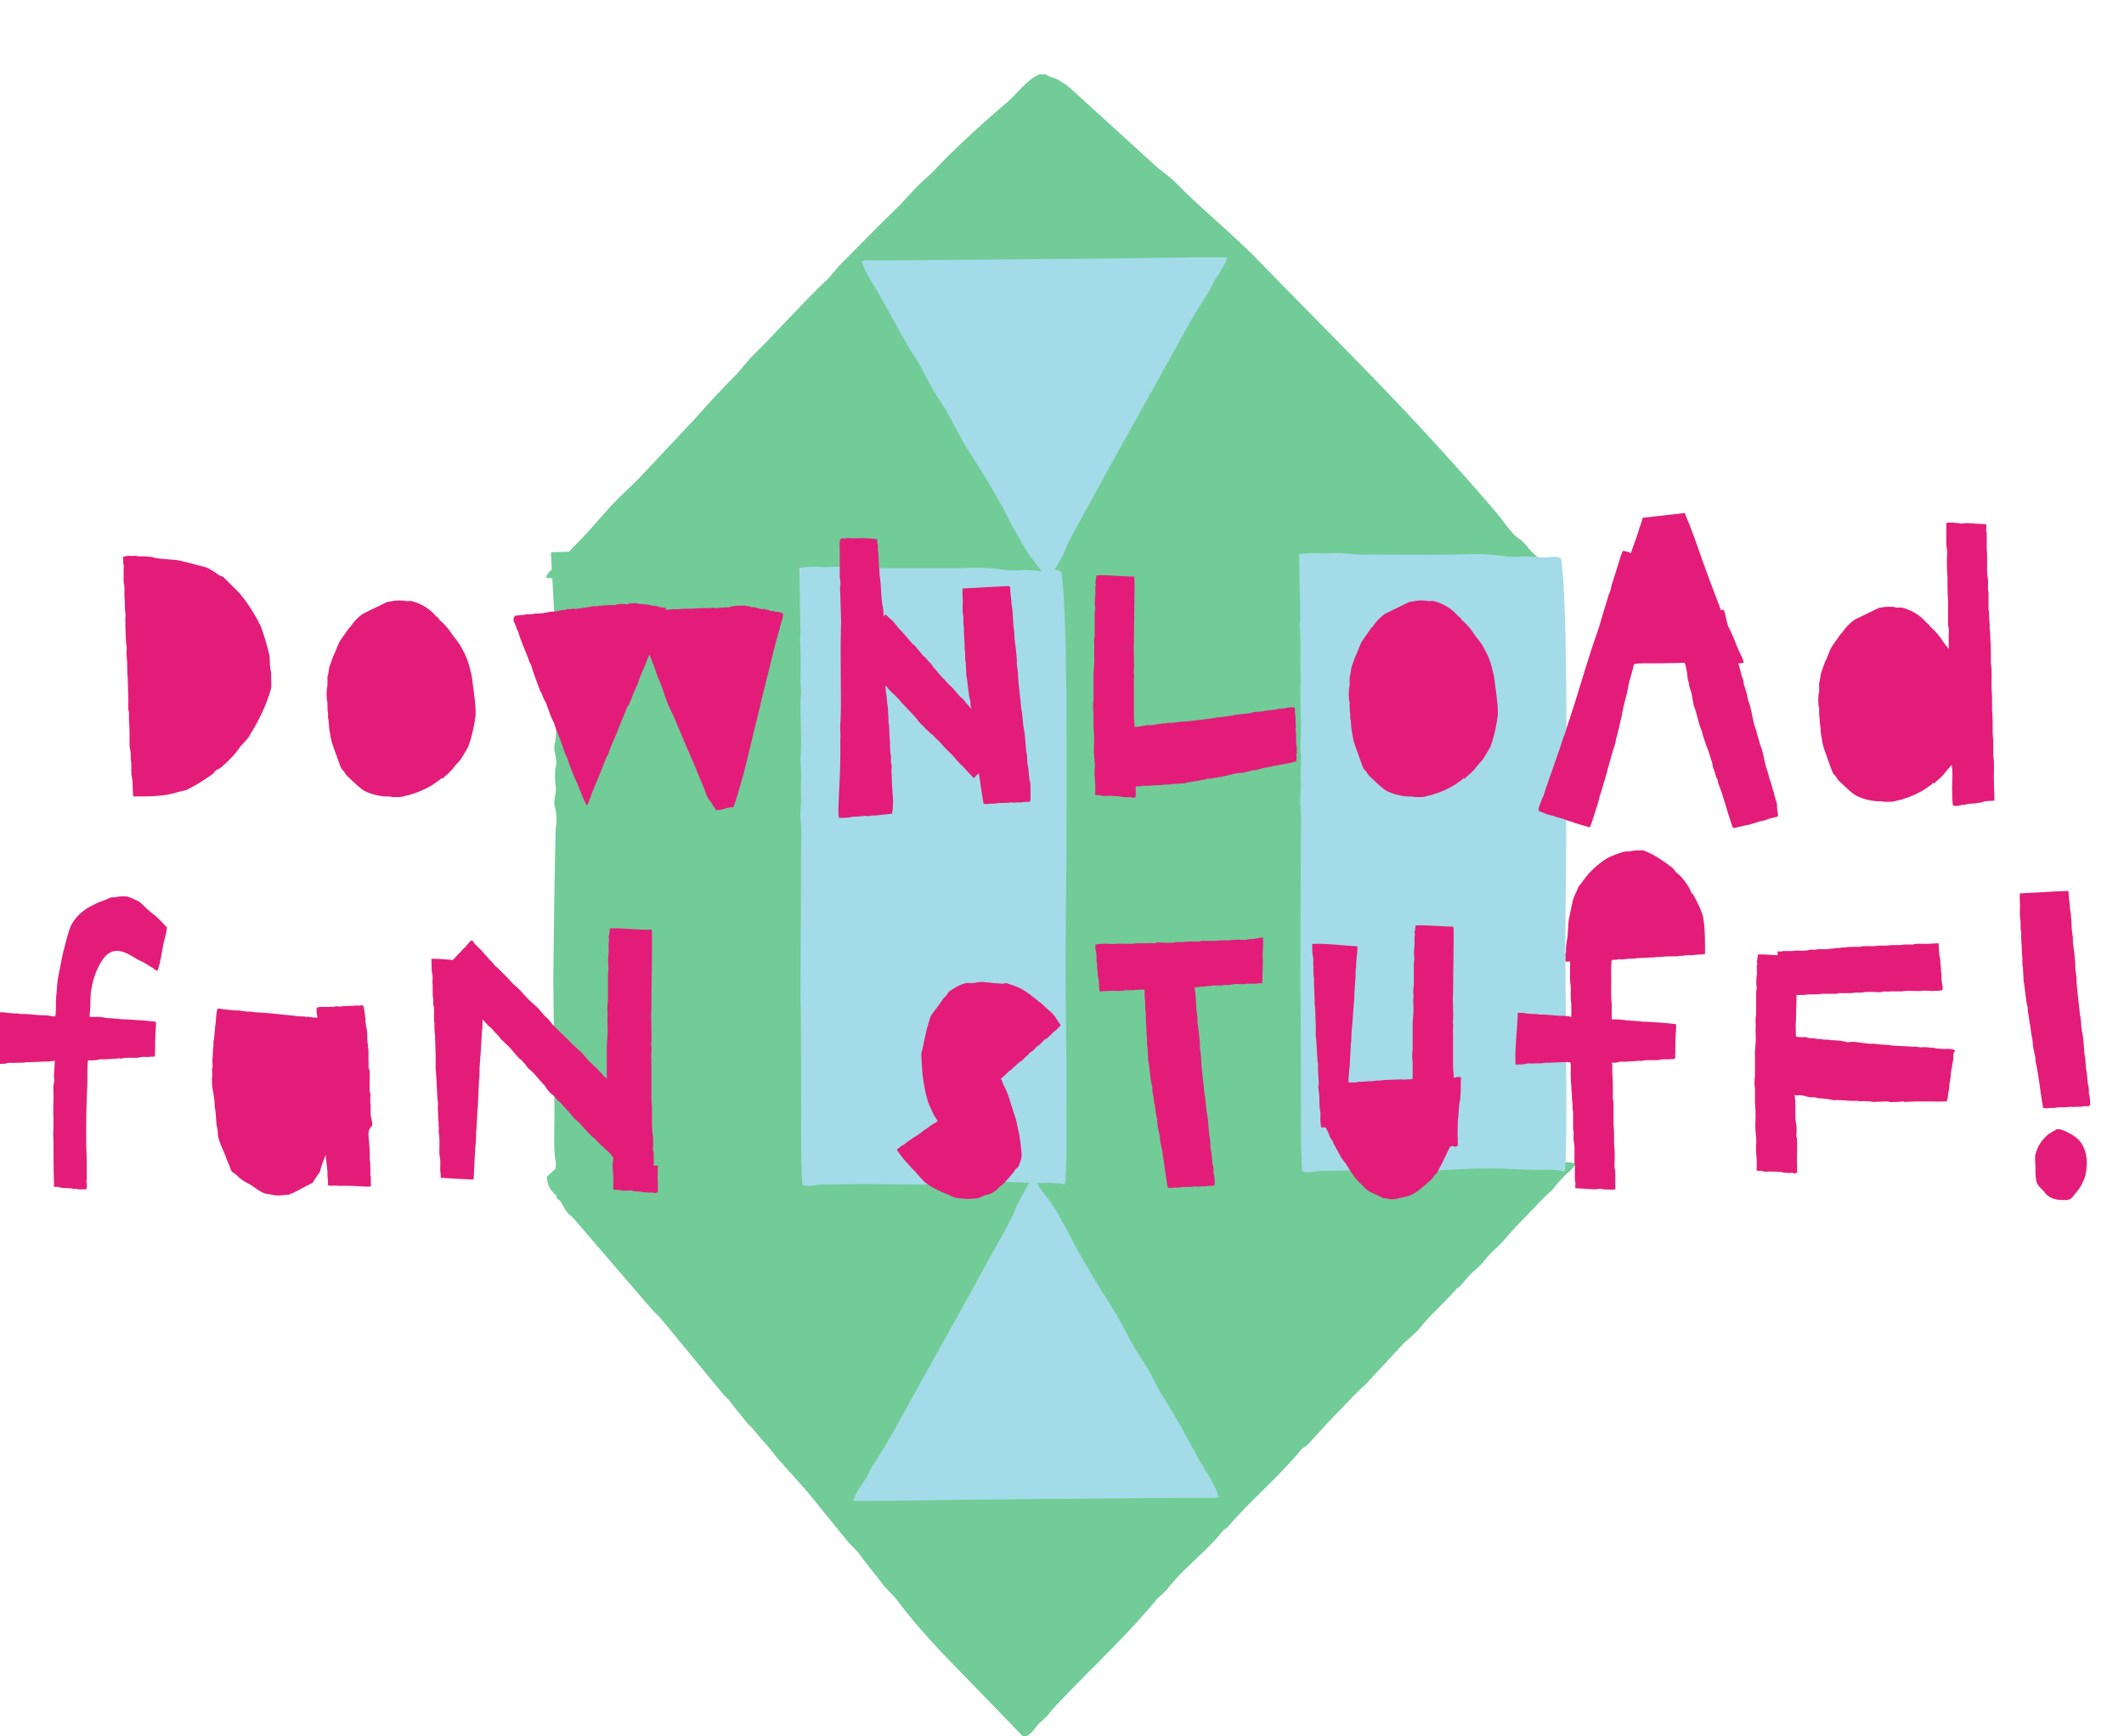 <svg xmlns="http://www.w3.org/2000/svg" xmlns:xlink="http://www.w3.org/1999/xlink" viewBox="0 0 357.4 292.1" enable-background="new 0 0 357.4 292.1"><defs><path id="a" d="M-39.8 12.5h468.9v279.7h-468.9z"/></defs><clipPath id="b"><use xlink:href="#a" overflow="visible"/></clipPath><path clip-path="url(#b)" fill="#71CC98" d="M245.1 93.7c3 6 3.7 27.2 2.4 64-.4 2.6 1.6 37.7-.2 39.9-.5.3-2.1-.1-2.8-.1-2.3 0-4.6-.1-7-.1-9.2.1-18.5-.1-27.9-.2-15.3-.1-30.6.2-45.6.5-11.8.2-23.3-.3-35-.2l-24 .1c-3.5 0-7.5.5-11.3 0 .1-.1 0-.2 0-.2-.5-.5 0-1.5-.2-2.1-.4-1.4-.2-5.7-.2-8.6-.1-7.5-.1-14.9-.2-22.3.1-8.3.2-16.7.4-25 .3-1.2.1-2.9-.2-3.9-.2-.8.4-2.3.2-3.3-.1-.4-.2-2.4 0-3.1.4-1.2-.4-2.7-.2-3.7.9-3.9-.6-8.3.2-11.4.1-.5-.2-1.5-.2-2.1 0-2.1.3-4.7-.2-6.6-.2-.6.2-1.1.2-1.4-.2-3.6-.4-7.2-.6-10.9l.2-.1c2.5-.1 9.6-.2 12.2-.1 4.9.1 9.4-.2 14.3 0 4.6.1 9.6.3 14.3.2 17 0 34.1.1 51 0 13.1-.1 16-.2 28.7.3 4.1.2 8.1 0 12.3 0l9.4.2c3.4 0 7.2-.4 10 .2M91.9 97.2c.1-.8.9-1.3 1.4-1.8 1.2-1.1 2.2-2.4 3.4-3.6 2.5-2.4 4.7-5.3 7.2-7.8 1.7-1.7 3.4-3.2 5-5l7.9-8.4c2.3-2.6 4.7-5.2 7.2-7.7l2.3-2.7c4.3-4.2 8.2-8.7 12.6-12.9 1-.9 1.8-2.1 2.8-3.1 3-3 5.8-5.9 8.9-8.9 1.8-1.7 3.3-3.7 5.2-5.3 1.5-1.3 2.9-3 4.4-4.4 3.1-3 6.2-5.8 9.5-8.6 1.5-1.3 3.8-4.5 6.1-4.7.6.7 1.4.7 2.2 1.1.9.5 1.9 1.2 2.6 1.9l13.4 12.2c1.2 1.2 2.8 2.1 4 3.4 4.5 4.6 9.6 8.6 14.1 13.3 10.1 10.4 20.4 20.5 30.2 31.3 3.1 3.4 6.2 6.9 9.2 10.4 1.1 1.3 2.1 2.8 3.3 4.1.3.3.8.6 1.2.9.7.6 1.2 1.4 1.9 2.1l1.8 1.6c.8.8 2 1.3 2.4 2.8-.2.2-.3.3-.8.3-.9-.4-2.1 0-3.1-.2-2.4-.4-4.9-.5-7.4-.9-3.5-.5-7.5-.6-11.1-1.1-2.4-.3-4.8-.1-7.1-.4l-5.4-.2-7.5-.1-1.9.2c-2.9-.3-6 .1-9-.2-1.3-.1-3.3.2-4.8.1-1.7-.2-3.5.1-5 0l-2.3.1-5-.1-.9.1c-2.1-.2-4.6.1-6.6-.1l-1.9.2-6.9.1c-.4.1-.8.1-1.1.2-1.7-.1-3.3.3-5.1.2-4.6-.4-9.5.5-13.9-.2-1.2-.2-2.3.2-3.4.1l-2.2.3c-.8.1-2.4.1-3.3 0l-1.5.2c-1.4-.1-3.5 0-4.8.2-.4.1-1.3 0-1.7-.1-1.3-.1-2.6.2-3.7.1l-2 .2c-1.9-.2-4 .2-5.6.1-1.6.1-3.1.2-4.7.2-1.3-.1-3.4-.1-4.6.1l-1.6-.1c-1.2-.1-2.4.2-3.5.1-.4.1-.8.1-1.1.2-2.6-.2-5.3.3-7.8 0l-1.2.2c-2.6-.2-5 .3-7.5 0-1.5-.1-2.4.2-3.2 0M265.1 195.7c-.3 1-1.4 1.6-2 2.3-.7.7-1.3 1.4-1.9 2.2-.8.7-1.5 1.4-2.2 2.1-1.9 2.1-4 4-5.8 6.2-1.1 1.3-2.6 2.4-3.6 3.8-.6.8-1.5 1.4-2.2 2.1l-1.9 2.2-.3.1c-2.1 2.5-4.6 4.5-6.5 7-.8.8-1.6 1.5-2.5 2.3l-6.4 6.9c-.7.6-1.4 1.3-2 1.9l-4.7 4.9-3 3.3c-.3.2-.6.5-1 .7-3.8 4.7-8.6 8.6-12.5 13.2-.2.2-.5.4-.7.5-2.9 3.7-6.8 6.4-9.6 10.1l-1.6 1.5c-5 6.1-10.9 11.5-16.3 17.2-.8.8-1.5 1.6-2.2 2.5l-1.5 1.4c-.6.7-1.3 2-2.5 2.1l-9.4-9.7c-4.2-4.3-8.4-8.6-12-13.5l-1.9-2c-1.4-1.9-3-3.7-4.4-5.7l-1.8-1.9-7-8.6-5-5.6c-1.2-1.7-2.7-3.1-4-4.8l-.9-.9c-1-1.3-2.1-2.5-3.1-3.9l-.9-.9-10.3-12.5c-.5-.7-1.3-1.3-1.9-2l-12.9-15c-.3-.4-.9-.8-1.3-1.3-.5-.6-.7-1.2-1.1-1.8-.1-.2-1-.6-.6-.9-1-.8-1.6-1.7-1.7-3.2.1-.1 1.1-1 1.4-1.3 4.1-.1 8.3-.2 12.4-.4 2.2-.3 4.6.2 6.7-.2h2.4c2.2-.5 4.8.1 7-.3h2c3.4-.7 7.6.2 10.9-.5h4.3l4.1-.2c3.1-.7 6.9-.1 9.9-.7.9-.2 2.3 0 3 0 1.2.1 2.9-.1 4.3 0 1.4 0 3.1.2 4.3 0h5.3l9-.5c1.1-.2 2.4.1 3.4-.2.8-.2 1.9.1 2.5-.1h2.3l5.7-.1h9.8c1.1-.2 2.9.3 4.3 0 1.8-.4 4.6-.1 6.1-.1 1.4 0 2.8 0 4.2.1 1-.2 3 .3 4.7 0 1.7-.4 4.2-.1 6.1 0 1.7 0 3.8-.2 5.3.2 3.4.1 6.8.2 10.1.3l5.4.5h1.7c1.2.3 2.7.1 4 .4 3.3.6 7 .3 10.5.8"/><path clip-path="url(#b)" fill="#A4DBE8" d="M178.6 96.2c.9 5.9 1.1 27 .7 63.4-.1 2.5.5 37.3-.1 39.6-.1.2-.6-.1-.8-.1l-2-.1c-2.7.1-5.3-.1-8-.2-4.4-.1-8.8.2-13.2.5l-10.1-.1-6.9.1c-1 0-2.2.5-3.2 0v-.2l-.1-2.1c-.1-1.4-.1-5.6-.1-8.5 0-7.4 0-14.8-.1-22.1l.1-24.8c.1-1.1 0-2.9-.1-3.9-.1-.8.1-2.2.1-3.3 0-.4-.1-2.4 0-3 .1-1.2-.1-2.7-.1-3.6.3-3.9-.2-8.2.1-11.3 0-.5-.1-1.4-.1-2.1 0-2.1.1-4.6-.1-6.6 0-.5.1-1.1.1-1.4l-.2-10.8s0-.1.1-.1c.7-.1 2.8-.2 3.5-.1 1.4.1 2.7-.2 4.1 0 1.3.1 2.8.3 4.1.2h14.7c3.8-.1 4.6-.2 8.3.3 1.2.2 2.3 0 3.5 0l2.7.2c1.2-.2 2.2-.5 3.1.1M262.7 94c.9 5.9 1.1 27 .7 63.4-.1 2.5.5 37.3-.1 39.6-.2.3-.6-.1-.8-.1-.6 0-1.3-.1-2-.1-2.7.1-5.3-.1-8-.2-4.4-.1-8.8.2-13.2.5-3.4.2-6.7-.3-10.1-.2l-6.9.1c-1 0-2.2.5-3.2 0v-.2l-.1-2.1c-.1-1.4-.1-5.6-.1-8.5 0-7.4 0-14.7-.1-22.1l.1-24.8c.1-1.1 0-2.9-.1-3.9-.1-.8.1-2.2.1-3.3 0-.4-.1-2.4 0-3 .1-1.2-.1-2.7-.1-3.6.3-3.9-.2-8.2.1-11.3 0-.5-.1-1.4-.1-2.1 0-2.1.1-4.7-.1-6.6-.1-.6.1-1.1.1-1.4l-.2-10.8s0-.1.1-.1c.7-.1 2.8-.2 3.5-.1 1.4.1 2.7-.2 4.1 0 1.3.1 2.8.3 4.1.2 4.9 0 9.8.1 14.7 0 3.8-.1 4.6-.2 8.3.3 1.2.2 2.3 0 3.6 0l2.7.2c1.1 0 2.2-.4 3 .2M143.6 252.5c.2-1.2 1.6-3 2.2-3.9.4-.7.6-1.4 1.1-2.1 1.3-2 2.6-4.2 3.8-6.3 5.3-9.7 10.7-19.1 16-28.9 1.2-2.1 2.5-4.4 3.6-6.6.5-.9.6-1.7 1.1-2.5.5-1 1.8-2.9 2-4h.3l1 1.1.2.5c.7.9 1.5 1.9 2.2 2.9 1.5 2.4 2.8 4.9 4.1 7.4 1.9 3.5 4.1 7 6.2 10.3 1.3 2.1 2.3 4.3 3.6 6.5.9 1.4 1.9 2.9 2.7 4.4.7 1.3 1.2 2.5 2 3.7 2.1 3.2 3.9 6.7 5.8 10.1 1.1 2.1 3 4.6 3.6 6.8h-.2c-.3.2-1.1.1-1.6.1h-4l-12 .1c-12.5.1-24.9.2-37.4.4h-2.2c-1.7 0-2.9.1-4.1 0M206.5 43.3c-.2 1.2-1.6 3-2.2 4-.4.7-.6 1.4-1.1 2.1-1.3 2-2.6 4.2-3.8 6.3-5.3 9.7-10.7 19.1-16 28.9-1.1 2.1-2.5 4.4-3.6 6.6-.4.8-.6 1.6-1.1 2.5-.5 1-1.8 2.9-2 3.9h-.3l-1-1.1-.2-.5c-.7-.9-1.5-1.9-2.2-2.9-1.5-2.4-2.8-4.8-4.1-7.4-1.9-3.5-4.1-7-6.2-10.3-1.3-2.1-2.3-4.3-3.6-6.5-.9-1.4-1.9-2.9-2.7-4.4-.7-1.2-1.2-2.5-2-3.7-2.1-3.2-3.9-6.7-5.8-10.1-1.1-2.1-3-4.6-3.6-6.8h.2c.3-.2 1.1-.1 1.6-.1h4l12-.1c12.5-.1 24.9-.2 37.4-.4h6.3"/><path fill="#E31C79" d="M21.8 93.5c.2 0 .3.1.6 0 .2 0 .6 0 .9.1h1l1.2.1c1.5.5 3.7.3 5.1.7 1.1.3 2.1.5 3.1.8.3.1.6.1.8.2.9.3 1.7.9 2.4 1.4.3.1.5.2.7.3l1.7 1.7c1.6 1.4 3.2 3.9 4.3 6 .4.7.6 1.5.9 2.4s.5 1.8.8 2.9c.2.9 0 1.9.3 2.9 0 .3.1 2.4 0 2.9-.8 2.8-2.1 5.4-3.4 7.5-.3.6-.8 1.2-1.2 1.6-.1.1-.4.5-.5.5-.8 1.3-2.2 2.7-3.4 3.7-.4.2-.8.4-1.1.7 0 .1.1.1.1.1-1.4 1-2.9 2-4.5 2.8-.6.3-1.2.3-1.8.5-2.1.7-4.7.7-7.3.7-.1 0-.1 0-.1-.1-.1-1 0-2.5-.3-3.6v-.9c0-.5 0-1.3-.1-1.7v-1l-.2-1.2v-1.2c0-.7 0-2.3-.1-3v-1.5c-.2-.5-.1-1.3-.1-1.9 0-1.2-.1-2.4-.1-3.7-.1-.9-.1-1.7-.1-2.6l-.1-1.4c-.1-.3.1-1 0-1.5-.2-1-.1-2.1-.2-2.9v-1.4c-.1-.2.1-.8 0-1.2-.1-.4-.1-1.6-.1-2.2-.2-1 .1-2-.2-3v-2.2c0-.2.1-.9-.1-1 .1-.3 0-.6 0-1.1.7-.2.9-.2 1.1-.2zm46.4 7.6c.4.1.9-.1 1.3.1 1.1.3 2.2.9 3 1.6.3.2.6.6.9.9.2.1.4.3.5.5.1.1.2.3.3.3.7.6 1.5 1.6 2 2.4.4.5.8 1 1.2 1.6.8 1.4 1.4 2.6 1.8 4.5.3 1 .3 2 .5 3.1l.2 1.7c.1.7.2 2.2.1 2.9-.1.2-.1.5-.1.6-.3 1.6-.6 3-1.1 4.3-.4.8-.9 1.5-1.3 2.2l-.9 1c-.5.7-1 1.2-1.6 1.7-.2.1-.4.5-.6.5 0 0 0-.1-.1-.1l-.3.3-1.3.9c-1 .6-2.3 1.2-3.4 1.5-.4.2-.8.2-1.1.3-.3.1-.7.2-1 .2h-1.1c-.2 0-.4-.1-.5-.1-1.2.1-3-.3-4.2-.9-.9-.5-1.5-1.2-2.2-1.8l-.4-.4c-.4-.3-.7-.7-.9-1.1l-.4-.4-.1-.2c-.2-.4-.3-.8-.5-1.3l-1-2.8c-.2-.6-.3-1.3-.4-1.9-.2-.8-.1-1.7-.3-2.4v-.8c-.1-.4-.1-.9-.1-1.3v-.5c-.2-.6-.2-2.2 0-2.8v-1.5c.2-.6.2-1.1.3-1.6.3-.9.6-1.8 1-2.6.3-.7.5-1.4.9-2l1.4-2 .3-.3c.6-.9 1.2-1.5 2-2.1l1-.5 3.1-1.5c.2-.1.9-.1 1-.2.8-.1 1.6-.1 2.1 0zm63.6 2.2c-.1.7-.3 1.4-.5 2l-.2.8c-.2.8-.5 1.6-.7 2.5l-2 8.1c-.3.9-.4 1.9-.7 2.9l-2.5 10.3-.3 1c-.2.9-.5 1.7-.7 2.5-.3.9-.5 1.7-.8 2.4-.2 0-.5 0-.7.1-.2 0-.4 0-.6.1-.5.2-1.1.3-1.6.3l-.3-.5c-.2-.2-.4-.6-.6-.9s-.4-.4-.5-.7c-.3-.5-.4-1-.6-1.5-.5-1.2-1-2.3-1.4-3.4l-1.6-3.7-2.2-5.2c-.3-.6-.6-1.2-.8-1.7-.5-1.1-.8-2.3-1.2-3.3l-.8-2c-.2-.6-.4-1.2-.6-1.7s-.4-1-.6-1.6c-.3.6-.5 1.1-.7 1.7l-.4.9c-.3.8-.7 1.5-.9 2.4l-.3.6c-.2.6-.5 1-.7 1.7l-.5 1.2-.2.2c-.6 1.6-1.3 3-1.8 4.5-.1.1-.1.2-.1.2-.5 1.2-1 2.2-1.4 3.5-.1.1-.2.3-.3.5-.8 2.1-1.6 4-2.4 5.9l-.3.9c-.1.1-.2.3-.2.5-.1.2-.2.6-.4.7-.5-1-1-2.2-1.4-3.3-.7-1.5-1.3-2.9-1.8-4.5-.1-.2-.2-.5-.3-.6l-.7-2c-.1-.2-.2-.4-.2-.6-.4-1-.8-1.9-1.1-2.9-.3-.6-.6-1.2-.8-1.9l-.6-1.6c-.1-.1-.1-.1-.2-.3l-.5-1.2c-.1-.2-.1-.2-.2-.3-.5-1.5-1.1-2.8-1.5-4.3-.1-.2-.2-.5-.3-.6-.6-1.8-1.4-3.3-1.9-5.1l-.2-.4c-.1-.1-.1-.4-.2-.6 0 0-.2-.1-.1-.3-.2-.2-.3-.5-.3-1 .1 0 .2-.3.2-.4l1.8-.2c.4-.2.7.1 1-.1h.4c.3-.2.7 0 1-.1h.3l1.6-.3h.6l.6-.1c.5-.2 1.1-.1 1.5-.3.1-.1.3 0 .4 0l.7-.1s.5.1.6 0c.3 0 .6-.1.8-.1l1.3-.2.5-.1c.1-.1.3 0 .4 0h.3c.3-.1.6-.1.9-.1.5-.1 1-.1 1.5-.1.2-.1.4.1.7 0 .2-.2.7-.1.9-.2h.6c.2 0 .5.2.7 0 .3-.1.6-.1.9-.1.3 0 .6-.1.8.1.6 0 1 .1 1.5.1l.8.2h.3l.6.1c.5.2 1 .2 1.5.3l-.1.3c.3 0 .6 0 .9-.1h1.2c.8-.1 1.7-.1 2.5-.1 1-.1 2-.1 3-.1.3-.2.7.1 1 0l1.2-.1c.3-.1.7.1 1-.1.6-.2 1.2-.2 1.9-.2.4 0 .8-.1 1 .1.1 0 .2-.1.3 0 .2.1.5.1.6.2l.2-.1c.3.2.6.1.7.2.3.2.6.1.9.2l.1-.1c.2.1.5.2.7.2.1 0 .2.1.2.1.1 0 .3.1.5.1.1 0 .4 0 .5.1.9.1 1.1.1 1.4.4zm41.6 31.4l-.2.2c-.4 0-.9 0-1.3.1h-.9c-.3.1-.7 0-.9 0-.5.1-1.2.1-1.7.1-.3 0-.7 0-.9.1h-.9c-.4.1-.8.1-1.1 0-.3-1.6-.5-3.4-.8-5.1-.3.2-.5.5-.8.8-.2-.1-.3-.3-.5-.5-.2-.1-.3-.3-.5-.5l-.9-1c-.8-.6-1.4-1.6-2.1-2.2l-1-1c-.4-.5-.8-.9-1.2-1.3-.2-.1-.5-.5-.7-.7l-.5-.4-.4-.4c-.3-.2-.5-.5-.7-.7-.4-.3-.9-.9-1.1-1.2l-.7-.8-1.6-1.7c-.3-.2-.5-.6-.7-.8l-1-1c-.4-.3-.9-.9-1.2-1.3l-.1-.1c0 .7.1 1.4.2 2l.1 1.2c.2.8.1 1.6.2 2.2v.8c.2.8.1 1.9.2 2.6.1.9 0 2 .2 3 .1.5-.1.9.1 1.5.1.3 0 .9 0 1l.1 2.5.1 1.4c.1 1 .1 2.5-.1 3.4l-2.8.3h-.6c-.5.2-1.1 0-1.5.1l-1.1.1h-.6c-.6.2-1.6.2-2.3.2-.2-.4-.1-1.8-.1-2.4l.1-2.2c.1-2 .2-4 .2-6.1v-2.6c.1-.6-.1-1.7 0-2.6.1-1.3.1-2.6.1-4 0-4-.1-8.5 0-12.1.1-1.9-.1-3.6-.1-5.5 0-.6-.1-1.2 0-1.7.1-.3-.1-1-.1-1.5v-4.1c0-.6-.1-1.6.1-2.1l.2-.1c.2-.1.7.1.9-.1 1.1.2 2.4-.1 3.7.1.3 0 .6 0 .9.1.2 0 .4-.1.5.1v.5c.2.3.1.8.1 1.2.2.8.1 1.7.2 2.4v.5c.1.5.1.9.1 1.3.3 1.7.2 3.6.5 5.2.2.6.1 1.2.2 1.8.1-.1.2-.2.2-.3.2-.1.8.7 1.1.9.3.1 1.1 1.4 1.6 1.8.7.7 1.8 2.2 2.4 2.6.5.6 1 1.2 1.4 1.7.4.2.7.8 1.1 1.1.2.2.4.5.6.8.5.5 1.2 1.5 1.7 1.9l.8.9c.4.3 1.2 1.2 1.5 1.6.3.3.5.6.8.8.3.2.5.6.7.8l.9 1-.2-.7v-.5c-.4-1.4-.4-3-.7-4.5 0-.8-.1-1.5-.1-2.2-.1-.3-.1-.7-.1-1v-.7c-.1-.3-.1-1.3-.1-1.6 0-.2-.1-1.2-.1-1.5v-1.1c-.1-.2-.1-.8-.1-1v-.8c-.2-.8-.1-1.9-.1-2.7 0-.6-.1-1.5 0-2 2.6-.1 5.2-.3 7.7-.4.1 0 .2 0 .2.1.1.2.1.5.1.8l.2 1.8v.3c.3 1.4.2 2.9.4 4.3.1.4.1.8.1 1v.6c.1.3.1.9.2 1.3l.2 2.1v.7l.2 1.7v.4l.1 1.3.5 4.6c.1.2.1.5.1.7.1.5.1 1.2.2 1.8l.1.6c.3 1.4.2 3 .5 4.3l.1 1.6c.2.7.2 1.6.3 2.3 0 .2 0 .3.1.5.1.4.1.9.1 1.4v1.9zm44.7-7.9c.1.4.1.9 0 1.3-2.2.6-4.7.8-6.9 1.5h-.4l-1.6.4-1.1.1-2.2.5c-.2.1-.3.1-.5.1l-1.7.3h-.5c-1.2.4-2.6.4-4 .8-.7 0-1.3.1-1.9.1-.3.1-.6.1-.9.1h-.4c-.3.1-1.1.1-1.4.1l-1.3.1h-1c-.2.1-.7.1-.9.1h-.3v1.8c-.2 0-.3.1-.3.1-.2.1-.4-.1-.6-.1-.4.1-.7 0-1 0-.2 0-.5 0-.6-.1l-1.5-.1h-.5c-.5 0-1 .1-1.4-.1-.3-.1-.7.1-.9-.1-.1-.1 0-.3 0-.4v-1.2l-.1-1.5c-.1-.6.1-1.6 0-2.4l-.1-1.1c-.1-.6 0-1.5 0-2.3v-1.1c0-.2-.1-1-.1-1.5v-2.3c-.1-.4-.1-1.5 0-2.2v-4.4l.1-1.4c.1-.6 0-1.6 0-2.4 0-.4.1-.9 0-1.2v-.3c0-.3 0-.8.1-1v-3.9l.1-.6c-.1-.8-.1-1.5 0-2.2.1-.6-.1-1.2.1-2l-.1-.3c.1-.3.1-.6.2-1.2 2-.1 4.3.2 6.3.2.1.2.1.5.1.8v1.7l-.1 8.6c-.1 1.2.1 3.7 0 4.7-.1.2 0 .5 0 .5.1.6-.1 1.2 0 1.7v5.7c.1.1 0 .2 0 .3.1.3.1.8.1 1.2v.1c.6 0 1.1-.1 1.6-.2.4-.1.7-.1.9-.1h.5l1.1-.2c.6-.1 1.3-.1 1.8-.2h.6l1.5-.2h.4l1.1-.1 4-.5c.2-.1.4-.1.6-.1l1.6-.2.6-.1c1.2-.3 2.6-.2 3.8-.6l1.4-.1c.6-.2 1.4-.2 2-.3.2 0 .3 0 .5-.1.4-.1.8-.1 1.2-.1.5-.2 1.1-.2 1.6-.2l.2.2c0 .4 0 1 .1 1.5v1c.1.3 0 .8 0 1 .1.6.1 1.3.1 1.9 0 .3 0 .8.1 1v1.2zm22.1-25.7c.4.1.9-.1 1.3.1 1.1.3 2.2.9 3 1.6.3.2.6.6.9.9.2.1.4.3.5.5.1.1.2.3.3.3.7.6 1.5 1.6 2 2.4.4.5.8 1 1.2 1.6.8 1.4 1.4 2.6 1.8 4.5.3 1 .3 2 .5 3.1l.2 1.7c.1.7.2 2.2.1 2.9-.1.2-.1.5-.1.6-.3 1.6-.6 3-1.1 4.3-.4.8-.9 1.5-1.3 2.2l-.9 1c-.5.7-1 1.2-1.6 1.7-.2.1-.4.5-.6.5 0 0 0-.1-.1-.1l-.3.3-1.3.9c-1 .6-2.3 1.2-3.4 1.5-.4.2-.8.2-1.1.3-.3.1-.7.2-1 .2h-1.1c-.2 0-.4-.1-.5-.1-1.2.1-3-.3-4.2-.9-.9-.5-1.5-1.2-2.2-1.8l-.4-.4c-.4-.3-.7-.7-.9-1.1l-.4-.4-.1-.2c-.2-.4-.3-.8-.5-1.3l-1-2.8c-.2-.6-.3-1.3-.4-1.9-.2-.8-.1-1.7-.3-2.4v-.8c-.1-.4-.1-.9-.1-1.3v-.5c-.2-.6-.2-2.2 0-2.8v-1.5c.2-.6.2-1.1.3-1.6.3-.9.6-1.8 1-2.6.3-.7.5-1.4.9-2l1.4-2 .3-.3c.6-.9 1.2-1.5 2-2.1l1-.5 3.1-1.5c.2-.1.9-.1 1-.2.8-.1 1.5-.1 2.1 0zm59 36.1c-.1.1-.1.1-.1.2l-1.3.3-.8.3c-.3.1-.7.1-.9.2l-1.6.5c-.3.1-.7.1-.9.2l-.9.2c-.3.1-.8.2-1.1.2-.9-2.4-1.5-5.1-2.5-7.6 0-.1 0-.3-.1-.5-.3-.5-.4-1.2-.6-1.7-.2-.3-.2-.8-.3-1.2-.3-.8-.5-1.7-.8-2.4l-.2-.5-.6-1.8-.1-.5c-.6-1.3-.8-2.9-1.4-4.4l-.4-2.2-.3-.9c-.1-.2-.1-.5-.1-.7-.2-.3-.3-1.3-.3-1.6l-.3-1.5c-.1-.1-.1-.2-.1-.3-2.5.1-5 .1-7.5.1l-1 .1c-.1.2-.1.3-.2.6-.2 1-.6 2-.8 3.1-.2 1.5-.9 3.3-1.1 5l-.3 1.2c-.1.8-.4 1.5-.5 2.2-.1.2-.2.5-.2.7-.1.8-.5 1.7-.7 2.5-.2.9-.6 1.9-.8 2.9l-.4 1.4c-.1.3-.3.9-.3 1-.2.8-.6 1.7-.7 2.4-.1.4-.3 1-.4 1.3-.3.9-.7 2.4-1.1 3.2l-2.7-.8c-.2-.1-.4-.2-.5-.2-.6-.1-1-.4-1.5-.5l-1.1-.3c-.2-.1-.4-.2-.6-.2-.6-.1-1.6-.5-2.2-.8-.1-.5.5-1.7.7-2.3.2-.2.5-1.6.7-2l2-5.7.8-2.4c.3-.6.5-1.6.8-2.4l1.2-3.7c1.2-3.8 2.4-8 3.6-11.3.6-1.7 1-3.4 1.6-5.2.2-.6.3-1.2.5-1.6.2-.3.3-1 .4-1.4l1.2-3.8c.2-.6.4-1.5.7-1.9.1 0 .1-.1.2 0l.8.2.3.2c.5-1.5 1.1-2.9 1.5-4.4.2-.3.4-1.5.6-1.6 2.4-.3 4.7-.5 7-.8.2.6.5 1.3.8 2 .5 1.3 1 2.7 1.5 4.1 1.2 3.5 2.5 6.9 3.8 10.3l.2-.1c.1 0 .2-.1.2 0 .2.2.2.5.3.8l.4 1.7.1.3c.2.3.4.8.5 1 .5 1 .8 2 1.3 3.1.3.6.7 1.3.8 2-.3.1-.6.1-.9.1l.2.7c.2.6.3 1.4.6 2l.1.7.5 1.6c0 .2.1.3.1.4.1.4.1.9.3 1.2.5 1.4.6 3.1 1.1 4.4.1.2.2.5.2.7l.5 1.7c0 .2.1.4.2.6.5 1.3.6 2.9 1.1 4.1l.4 1.5c.3.6.4 1.5.7 2.2l.1.5.4 1.3c0 .8.1 1.4.2 2zm36.4-2.5c-.7.1-1.4 0-1.9.2-.3.2-.7.1-.9.2l-.8.1h-.5c-.3.1-.7.1-.9.2h-.5c-.3.2-.7.1-.9.2-.2 0-.4-.1-.5 0-.2-.1-.2-1.7-.2-2.3-.1-.5.1-2.9 0-3.8l-.1-.8c-.2.2-.5.6-.8.9-.5.7-1 1.2-1.6 1.7-.2.1-.4.5-.6.5 0 0 0-.1-.1-.1l-.3.3-1.3.9c-1 .6-2.3 1.2-3.4 1.5-.4.2-.8.2-1.1.3-.3.1-.7.2-1 .2h-1.1c-.2 0-.4-.1-.5-.1-1.2.1-3-.3-4.2-.9-.9-.5-1.5-1.2-2.2-1.8l-.4-.4c-.4-.3-.7-.7-.9-1.1l-.4-.4-.1-.2c-.2-.4-.3-.8-.5-1.3l-1-2.8c-.2-.6-.3-1.3-.4-1.9-.2-.8-.1-1.7-.3-2.4v-.6c-.1-.4-.1-.9-.1-1.3v-.5c-.2-.6-.2-2.2 0-2.8v-1.5c.2-.6.2-1.1.3-1.6.3-.9.6-1.8 1-2.6.3-.7.5-1.4.9-2l1.4-2 .3-.3c.6-.9 1.2-1.5 2-2.1l1-.5 3.1-1.5c.2-.1.9-.1 1-.2.6 0 1.4-.1 1.9.1.4.1.9-.1 1.3.1 1.1.3 2.2.9 3 1.6.3.2.6.6.9.9.2.1.4.3.5.5.1.1.2.3.3.3.7.6 1.5 1.6 2 2.4l.9 1.2v-2.3s.1-1.2-.1-1.6v-4.3c-.1-.9-.1-2.2-.1-3v-1c-.1-.7-.1-1.5-.1-2.2v-.9c0-.2.1-.9 0-1.5-.1-.5-.1-1.2-.1-1.7v-2.7c.4-.2 1.6 0 2.1 0 .2.2 1 0 1.4 0l3.2.2c.1.3 0 .7 0 1 .1.3.1.7.1 1v2.2c.2 1.6-.1 3.4.2 5 .1.7-.1 1.6.1 2.2v2.9c.1.3.1 1.2.1 1.5l.1 1v.9c.1.5.1 1 .1 1.6.1.8.1 2 .1 2.5v1.7c.2 1 .1 2.7.1 3.8l.1 1.7v2.3c.1.8.1 2.1.1 3v.9l.1 1.3v2.4c.2 1 .1 2.4.1 3.6 0 1.5.1 2.9.1 4zM27.5 155.4c.2.2.4.5.6.6-.1 1-.4 2-.6 2.8-.3 1.5-.5 3.3-1 4.5-.3 0-.5-.2-.7-.4-.4-.2-.7-.4-1-.6-.6-.4-1.1-.6-1.7-.9-1.6-1-3.6-2.3-5.3-.6-1 1-2.1 3.4-2.4 5.5-.3 1.3-.1 2.9-.3 4.2v.6c.8 0 1.7-.1 2.4.1.4.1.7.1 1 .1l2.3.2h.5c1.6.1 3.3.2 4.9.4.1.2 0 1 0 1.3-.1 1.2-.1 2.4-.1 3.7-.1.2.1.6-.1.8s-.5 0-.7.1c-.6.1-1.2-.1-1.8.1-.8.2-2.1-.1-3.1.2-.2 0-.5-.1-.7 0l-1.7.1c-.5.1-1-.1-1.5.1-.4.1-1 .1-1.7.1-.1.6-.1 1.6-.1 2.2v1.2c-.1 2.7-.2 5.4-.2 8.1v1.7c0 1.7.1 2.8.1 4.4v2.2c0 .3-.1.7 0 .8 0 .3.1.8-.1 1.1h-1.4c-.2-.2-.6 0-.8-.1-.8-.2-1.7 0-2.5-.3-.3-.1-.6.1-.9-.1h.2c-.1-2.6-.1-4.8-.1-7.3 0-.8-.1-1.9 0-2.4v-.9c0-1.2-.1-2.9 0-3.9v-1c0-.6-.1-1.5.1-2 .1-.5-.1-1.1 0-1.5l.1-1.6v-.6l-.2.1-.8.1h-.8l-2.3.1h-.7c-.3.1-.8.1-1.2.1h-.6c-.5.1-1-.1-1.5.1-.3.1-1.1.1-1.7.1-.1-3 .3-5.8.4-8.7.5 0 1 0 1.4.1l1.2.1h.6c.3.1.6.1.8.1h.6l2.4.2c.6 0 1.1 0 1.6.1.3.1.6.1.9.1.1-.6.1-1.2.1-1.7 0-.7 0-1.3.1-2.1.1-1 .1-1.9.3-2.9.4-2 .7-3.8 1.2-5.5.3-1.2.6-2.3 1-3.2l.3-.5c.8-1.2 1.8-2 2.9-2.6l.8-.4c.7-.4 1.6-.6 2.4-1 .4-.2.8-.1 1.3-.2s1.5-.2 1.9 0c.6.2 1.3.5 1.8.8.3.2.7.6 1 .9.7.7 1.3 1.1 2 1.7l1.1 1.1zm34.9 44.2c-.4.1-1.2 0-1.6 0-1.3-.1-2.6-.1-4-.1-.5-.1-1.3.1-1.6-.1-.1-.1 0-.3 0-.5l-.1-1.2v-.6l-.1-.9-.1-.9s-.1-.6-.1-1l-.5 1.3c-.2.5-.3 1-.5 1.6l-.7 1-.5.8-1 .5c-.9.5-2 1.1-3 1.5l-1.2.1s-1.2.1-1.6-.1l-1.2-.2c-.9-.3-1.7-1-2.5-1.5-.5-.3-1-.5-1.5-.9-.3-.2-.6-.5-.9-.8-.2-.1-.6-.4-.7-.5-.2-.3-.3-.7-.4-1l-.4-.9c-.2-.5-.3-.9-.5-1.3-.4-.9-.8-1.8-1-2.7l-.1-1.2c-.3-1-.2-2.3-.4-3.4-.1-.5-.1-.9-.1-1.3l-.2-1.4c-.2-.8-.3-2.1-.2-2.9.1-.4-.1-.9 0-1.2.2-.6-.1-1.5.1-1.9 0-.6 0-1.3.1-1.9.1-.3-.1-.7.1-1l.1-1.1.1-1.2c.2-1 .1-2.1.4-3 .3 0 .6 0 .9.1l1.1.1 1 .1h.6l1.3.2h.8c.7.2 1.5.1 2.2.2l1.2.1 2.9.3 1 .1c.4.1.7.1 1 .1.3 0 .6 0 .9.1.2 0 .5-.1.6 0 .4.1.9.1 1.3.1v-.2c-.1-.4-.2-1-.1-1.5h.2c.2-.1.4-.1.6-.1h1.3c.3-.1.7.1 1.1-.1.3 0 .7.1 1 0l2.1-.1c.3-.1 1 .1 1.2-.1l.3.1s.1.1.1.3l.1.5.2 1.5v.4l.1.8c.3.9.1 2.1.3 3.1l.1 1v1.9c.1.3-.1.8.1 1.2s.1.9.1 1.4v1.6c0 .3-.1.8.1 1 .1.2 0 .6 0 .8v.8c.2.8-.1 1.9.2 2.7l.1.6c.1.2 0 .5 0 .6-.6.6-.6 1.1-.6 1.6l.2 2.4v.5c.1.5-.1 1.1.1 1.7v.9c.1.5-.1 1 .1 1.5v1.6zm48.3-3.5c0 1-.1 2.3 0 2.8v1.7c-.2 0-.3.1-.4.1-.2.1-.5-.1-.6-.1-.4.1-.7 0-1.1 0-.2 0-.6 0-.7-.1-.6-.1-1.1 0-1.6-.2h-.6c-.5 0-1.1.1-1.5-.1-.3-.1-.7.1-1-.1-.1-.1 0-.3 0-.5v-1.4l-.1-1.7c-.1-.5.1-1.1.1-1.8-.2-.1-.3-.4-.5-.6l-1.5-1.4c-.2-.1-.3-.3-.4-.4l-.8-.8c-1.1-.8-2-2.2-3.1-3.1-.3-.2-.7-.8-.9-1l-1.8-2c-.5-.3-.8-.9-1.2-1.2-.5-.3-1-1-1.3-1.5-.5-.5-1-1.1-1.5-1.7-.3-.3-.7-.8-1-1-.3-.2-.6-.6-.7-.8l-.7-.8c-.9-.6-1.7-2-2.6-2.7l-.6-.6c-.3-.2-.5-.5-.6-.7-.5-.5-.9-.9-1.4-1.5-.5-.3-.9-.9-1.4-1.4 0 .6 0 1.3-.1 1.9l-.2 3.4-.1 1.4-.1 1.3c0 .7 0 1.4-.1 2.2l-.2 4.6c-.1.5-.1.9-.1 1.4l-.2 3.2v.7c-.2 2.3-.3 4.5-.4 6.8-.2.1-1 0-1.2 0l-3.6-.2c-.2-.1-.6.1-.7-.1s0-.6-.1-.9c-.1-.8.1-1.6-.1-2.5-.2-1.1.1-2.9-.2-4.3 0-.2.1-.7 0-1 0-.8-.1-1.5-.1-2.4-.1-.7.1-1.3-.1-2.1l-.2-4-.1-1.1v-2.2l-.1-3.3-.1-1.1v-1c-.2-1 .1-2.3-.2-3.2v-.9c-.1-.4-.1-1.1-.1-1.6v-.8c-.1-.6.1-1.3-.1-2-.1-.5-.1-1.6-.1-2.4 1.2 0 2.4.1 3.6.2l1.9-2c.4-.3.9-1.2 1.3-1.3.2.1.3.3.4.5l1.2 1.2c.2.2.4.4.5.6.3.3.6.6.9 1 .3.2.6.6.9 1 .7.5 1.3 1.3 2 1.9l1.1 1.2c1.1.8 1.9 2 2.9 2.9l.9.8c.4.3.8.9 1.1 1.2l.5.6c.3.1.6.6.8.8l.4.5 1.5 1.5c.2.1.3.3.4.4.7.5 1.2 1.3 1.8 1.7l.6.6c.8.6 1.4 1.6 2.2 2.3.2.1.3.3.4.4.8.6 1.5 1.6 2.2 2.2v-5.4l.1-1.7c.1-.7 0-1.9 0-2.9 0-.5.1-1.1 0-1.5v-.3c0-.4 0-.9.1-1.3v-4.6c0-.2.1-.6.1-.7-.1-.9-.1-1.7 0-2.7.1-.7-.1-1.4.1-2.4 0-.1-.1-.2-.1-.4.1-.3.2-.8.2-1.4 2.2-.1 4.7.3 7 .2.1.2.1.6.1 1v2.1c0 3.4-.1 6.8-.1 10.3-.1 1.5.1 4.5 0 5.6-.1.2 0 .6 0 .6.1.7-.1 1.5 0 2.1v6.9c.1.1 0 .2 0 .4.1.4.1 1 .1 1.5v2.6l.1 1.3c.1.2.1.8.1 1.3v.7c0 .2-.1.6 0 .8.1.3.1.7.1 1v1.5zm67.8-23.6l-.9.9c-.2.1-.7.6-.9.8-.3.2-.5.6-.8.6-.4.3-.8.9-1.3 1.2-.2.1-.4.3-.5.5-.2.2-.4.4-.7.5-.2.2-.5.6-.8.8l-.6.6c-.2.1-.5.3-.7.5-.2.2-.5.5-.7.6-.2.2-.5.6-.8.7l-.6.6-.8.7c.2.3.3.6.4.9l.5 1c.3.8.6 1.5.8 2.3.3 1.1.8 2.2 1 3.3.3 1.4.6 2.7.7 4.1.1.6.2 1.7-.1 2.3l-.3.8c-.1.2-.3.3-.5.5-.5.8-1.2 1.5-1.9 2.3-.4.4-.9.7-1.2 1.1-.3.3-.6.4-.7.5-.2.2-1.2.5-1.4.5-.5.2-.9.5-1.3.5-1.2.2-2.4.1-3.7-.1l-.2-.1c-.2-.1-.4-.1-.5-.2-.3-.1-.5-.3-.7-.3-1.2-.5-2.3-1-3.4-1.8-.7-.5-1.3-1.3-1.9-2-.6-.5-1.1-1.2-1.7-1.8-.5-.6-1-1.2-1.4-1.9l.4-.3c.2-.2.7-.5.9-.6.4-.4 1-.7 1.5-1.1l.5-.3c.3-.2.9-.6 1.2-.9l.5-.3c.4-.3 1-.8 1.5-1l.4-.3-.6-.9c-.4-.9-.8-1.6-1.1-2.5-.6-2.1-.9-4.2-1-6.2 0-.8-.2-1.7.1-2.4l.7-3.3.5-1.7c.1-.2.1-.5.2-.6l.3-.5 1-1.3.9-1.3c.1-.1.3-.2.4-.4.2-.2.5-.8.8-.9.7-.4 1.4-.9 2.2-1.1.5-.2 1-.1 1.5-.1.6-.1 1.1-.2 1.6-.2.7.1 1.3.1 1.9.2l1.5.1c.2 0 .4-.1.7-.1.4.2.9.3 1.4.5 1.2.4 2.4 1.3 3.5 2.2.3.2.5.5.8.6.6.5 1.1 1.1 1.8 1.6l.6.7c.3.5.7 1.1 1 1.5zm34-14.8c.1.5 0 1.8 0 2.4-.1.2 0 1.2 0 1.6l-.1 3.7c-.2.1-.4 0-.6 0-.2.1-.4.1-.6.1h-1.3c-.9.2-2-.1-2.9.2-.4.1-.9-.1-1.3.1h-1.7c-.2.1-.7.1-.9.1l-.6.1h-.5c-.3.1-.6.1-.9.1h-.1v.1c.3 1.4.2 2.9.4 4.3.1.4.1.8.1 1v.6c.1.3.1.9.2 1.3l.2 2.1v.7l.2 1.7v.4l.1 1.3.5 4.6c.1.2.1.5.1.7.1.5.1 1.2.2 1.8l.1.6c.3 1.4.2 3 .5 4.3l.1 1.6c.2.7.2 1.6.3 2.3 0 .2 0 .3.1.5.1.4.1.9.1 1.4.2.6.2 1.2.2 1.9l-.2.2c-.4 0-.9 0-1.3.1h-.9c-.3.1-.7 0-.9 0-.5.1-1.2.1-1.7.1-.3 0-.7 0-.9.1h-.9c-.4.1-.8.1-1.1 0-.5-2.6-.7-5.4-1.3-7.9v-.5l-.4-1.9-.1-1.2c-.2-.8-.3-1.7-.4-2.5-.1-.2-.1-.3-.1-.5l-.3-1.9v-.5c-.4-1.4-.4-3-.7-4.5 0-.8-.1-1.5-.1-2.2-.1-.3-.1-.7-.1-1v-.7c-.1-.3-.1-1.3-.1-1.6 0-.2-.1-1.2-.1-1.5v-1.1c-.1-.2-.1-.8-.1-1v-.8c-.1-.6-.1-1.3-.1-2h-1.1l-.8.1h-1.4c-.6.2-1.4.1-2.1.1-.8 0-1.6.1-2.2.1v-.1c-.1-.7 0-1.5-.2-2.2-.1-.3-.1-.8-.1-1l-.1-.9v-.5c-.1-.3-.1-.8-.1-1v-.6c-.1-.3-.1-.8-.2-1 0-.2.1-.4 0-.5.1-.2 1-.2 1.3-.2.3-.1 1.7.1 2.2 0 .9-.1 2.6.1 3.4-.1h2c.4-.1 1 .1 1.4-.1.3-.1.6 0 .9 0 .7 0 1.8.1 2.4-.1h1.1c.5-.1 1.6-.1 2.1-.1.3 0 .7.1 1-.1h2.5c.5-.1 1.3-.1 1.8-.1h.6c.4-.1.9-.1 1.3-.1h.5c.2 0 .6.1.9 0 .3-.1.7-.1 1-.1l1.8-.3zm33.3 23.6c.1.1 0 .5 0 .6v1.6l-.1 1.5c-.3 1.1-.2 2.4-.4 3.6v.5c0 .8-.1 1.9 0 2.3v1.4c-.2 0-.3.1-.3.1-.2.1-.4-.1-.6-.1-.2.1-.3.1-.4.1l-1.4 2.9-.8 1.5c-.2.2-.5.5-.6.7-.2.2-.3.4-.4.5-1.1.9-2.1 2-3.5 2.6-.4.2-.7.2-1.1.3-.7.2-1.8.5-2.6.3-.3-.1-.6-.1-.8-.1l-1.2-.6c-.6-.2-1.1-.5-1.6-.8l-.9-.9c-1.1-1-1.9-2.3-2.7-3.6-.3-.4-.7-.8-.9-1.3l-1.1-2-.2-.5-.3-.4c-.2-.3-.3-.7-.4-1-.1-.2-.3-.5-.4-.8h-.1c-.2-.1-.6.1-.7-.1s0-.5-.1-.8c-.1-.6.1-1.4-.1-2.1-.1-.6-.1-1.5-.1-2.3l-.2-1.7s.1 0 .1-.1v-.3c0-.6-.1-1.3-.1-2-.1-.6.1-1.1-.1-1.7l-.2-3.4-.1-.9v-1.8l-.1-2.8-.1-.9v-.8l-.1-2.7v-.8c-.1-.3-.1-.9-.1-1.3v-.7c-.1-.5.1-1.1-.1-1.7-.1-.5-.1-1.3-.1-2 2.6-.1 5.1.3 7.6.4 0 .5 0 1.2-.1 1.6l-.1 1.3v.6c-.1.3-.1.6-.1.9v.7l-.2 2.7c0 .6 0 1.2-.1 1.8l-.2 2.8-.1 1.2-.1 1.1c0 .6 0 1.2-.1 1.8l-.2 3.8c-.1.4-.1.8-.1 1.2-.1.4-.1.9-.1 1.4.5 0 1.2.1 1.7-.1h.6l1.2-.1h.6c.3-.1.8-.1 1.2-.1 1.2-.2 2.3-.1 3.4-.2.2 0 .8.1 1 0h.8l.3-.1v-2.8c-.1-.4-.1-1.5 0-2.2v-4.4l.1-1.4c.1-.6 0-1.6 0-2.4 0-.4.1-.9 0-1.2v-.2c0-.3 0-.8.1-1v-3.9l.1-.6c-.1-.8-.1-1.5 0-2.2.1-.6-.1-1.2.1-2l-.1-.3c.1-.3.1-.6.2-1.2 2-.1 4.3.2 6.3.2.1.2.1.5.1.8v1.7l-.1 8.6c-.1 1.2.1 3.7 0 4.7-.1.2 0 .5 0 .5.1.6-.1 1.2 0 1.7v5.7c.1.1 0 .2 0 .3.1.3.1.8.1 1.2v.2c.2 0 .4 0 .5-.1h.7zm41.1-20.8c-.7.1-1.5.1-2.1.2h-.5c-.3 0-.8 0-1 .1h-.6c-.2.1-.6.1-.7.1h-.7c-.4 0-1.3 0-1.7.1h-.9c-.3.1-.8.1-1.1.1l-2.1.1c-.5.1-1 .1-1.5.1l-.8.1c-.2.1-.6-.1-.9 0-.4.1-.8.1-1.1.1-.1.8-.1 1.7-.1 2.3.1 1.4-.1 3.9.1 5v2.7c.7 0 1.4 0 2.1.1.4.1.7.1 1 .1l2.3.2h.5c1.6.1 3.3.2 4.9.4.1.2 0 1 0 1.3-.1 1.2-.1 2.4-.1 3.7-.1.2.1.6-.1.8s-.5 0-.7.1c-.6.1-1.2-.1-1.8.1-.8.2-2.1-.1-3.1.2-.2 0-.5-.1-.7 0l-1.7.1c-.5.1-1-.1-1.5.1-.3.1-.7.1-1.1.1l.1.4v1.6c.1.7.1 2.4.1 3.1 0 .4-.1 1 .1 1.4v3.8c.1.8.1 1.9.1 2.6v.9c.1.6.1 1.3.1 1.9v.8c0 .2-.1.8 0 1.3.1.3.1 1 .1 1.5v2c-.4.1-1.6 0-2.1 0-.2-.2-1 0-1.4 0l-3.2-.2c-.1-.2 0-.6 0-.9-.1-.2-.1-.6-.1-.9v-1.9c-.2-1.3.1-2.9-.2-4.3-.1-.6.1-1.3-.1-1.9v-3c-.1-.3-.1-1-.1-1.3l-.1-.9v-.8c-.1-.5-.1-.9-.1-1.3-.1-.7-.1-1.7-.1-2.2v-1.5l-.1-.3c-.3.1-.5-.1-.7 0h-.5l-2.3.1h-.7c-.3.1-.8.1-1.2.1h-.6c-.5.1-1-.1-1.5.1-.4.1-1.2.1-1.7.1-.1-3 .3-5.8.4-8.7.5 0 1 0 1.4.1l1.2.1h.6c.3.1.6.1.8.1h.6l2.4.2c.6 0 1.1 0 1.6.1l.4.1v-2l-.1-1.2v-2.1c-.2-.9-.1-2.1-.1-3.1v-.9c-.2-.1-.4 0-.7 0-.1-.1-.1-.3-.1-.5 0-.1.1-.2 0-.5 0-.1 0-.5.1-.6v-.8l.1-.9c.3-1.2.2-2.8.4-3.9l.5-2.4c.1-.2.1-.5.1-.6.2-.6.5-1.3.8-1.9l.2-.5 1-1.3c.8-1.2 2.3-2.5 3.5-3.3.4-.3.9-.5 1.4-.7.5-.2 1.1-.4 1.7-.6.5-.1 1.1 0 1.7-.2.2 0 1.4-.1 1.7 0 1.6.6 3.1 1.6 4.4 2.6.4.2.7.6.9.9l.3.3c.8.6 1.6 1.7 2.1 2.6l.4.9c.1 0 .1-.1.1-.1.6 1.1 1.2 2.2 1.6 3.4.2.5.2.9.3 1.4.2 1.4.2 3.4.2 5.4zm41.8 17.6l-.2 1c0 .3-.1.8-.2 1 0 .6-.1 1.3-.2 1.9-.1.3-.1.7-.1 1l-.2 1c0 .4-.1.9-.2 1.3-2.3.1-4.7-.1-7 .1l-.4-.1c-.5.1-1.1.1-1.7.1-.4.1-.7-.1-1.1-.1l-2.2.1-.5-.1c-.5 0-1.2-.1-1.7 0l-.5-.1c-1.3.1-2.6-.2-4-.1-.7-.2-1.3-.2-1.9-.3-.3 0-.6 0-.9-.1-.2-.1-.4-.1-.6-.1-.3.1-1.1-.1-1.4-.2-.2-.1-1.1-.2-1.3-.1l-.4-.1v.2c.1.1 0 .2 0 .3.1.3.1.8.1 1.2v2.1l.1 1c.1.2.1.7.1 1v.6c0 .2-.1.5 0 .7.1.2.1.6.1.8v1.5c0 .8-.1 1.9 0 2.3v1.4c-.2 0-.3.1-.3.1-.2.1-.4-.1-.6-.1-.4.1-.7 0-1 0-.2 0-.5 0-.6-.1l-1.5-.1h-.5c-.5 0-1 .1-1.4-.1-.3-.1-.7.1-.9-.1-.1-.1 0-.3 0-.4v-1.2l-.1-1.5c-.1-.6.1-1.6 0-2.4l-.1-1.1c-.1-.6 0-1.5 0-2.3v-1.1c0-.2-.1-1-.1-1.5v-2.3c-.1-.4-.1-1.5 0-2.2v-3.9l.1-1.4c.1-.6 0-1.6 0-2.4 0-.4.1-.9 0-1.2v-.2c0-.3 0-.8.1-1v-3.9l.1-.6c-.1-.8-.1-1.5 0-2.2.1-.6-.1-1.2.1-2l-.1-.3c.1-.3.1-.6.2-1.2 1.1-.1 2.2.1 3.3.1v-.6c.2-.1.4 0 .6 0 .2-.1.4-.1.6-.1h1.3c.9-.2 2 .1 2.9-.2.4-.1.9.1 1.3-.1h1.7c.2-.1.7-.1.9-.1l.6-.1h.5c.3-.1.6-.1.9-.1.5-.1 1.2-.1 1.5-.1h1c.6-.2 1.6-.1 2.2-.1l1-.1h1.3c.5-.1 1.2-.1 1.7-.1h.6l.8-.1h1.4c.6-.2 1.4-.1 2.1-.1.8 0 1.6-.1 2.2-.1v.1c.1.7 0 1.5.2 2.2.1.3.1.8.1 1l.1.9v.5c.1.3.1.8.1 1v.6c.1.3.1.8.2 1 0 .2-.1.4 0 .5-.1.2-1 .2-1.3.2-.3.1-1.7-.1-2.2 0-.9.1-2.6-.1-3.4.1h-2c-.4.1-1-.1-1.4.1-.3.1-.6 0-.9 0-.7 0-1.8-.1-2.4.1h-1.1c-.5.1-1.6.1-2.1.1-.3 0-.7-.1-1 .1h-2.5c-.5.1-1.3.1-1.8.1h-.6c-.4.1-.9.1-1.3.1h-.6l-.1 4.3c-.1.7 0 1.7 0 2.7.4.1.8.1 1.2.1.4-.1.7.1.9.1.2.1.3.1.5.1.3-.1.8.1 1.1.1.6 0 1.3.2 1.8.1.2.1.4.1.6.1l1.5.1c.2.1.3.1.4.1.4.1.8.2 1.1.1 1.3-.1 2.7.4 4.1.3l.6.1 1.6.1c.2 0 .4 0 .6.1l3.8.2c.5-.1 1 .2 1.4.1.7-.1 1.4.1 2.1.1.2.1.3.1.5.1l1.2.1c.5-.1 1.1 0 1.6.1l.2.2c-.3.2-.4.9-.3 1.3zm19.3-28.2c.1.2.1.5.1.8l.2 1.8v.3c.3 1.4.2 2.9.4 4.3.1.4.1.8.1 1v.6c.1.3.1.9.2 1.3l.2 2.1v.7l.2 1.7v.4l.1 1.3.5 4.6c.1.2.1.5.1.7.1.5.1 1.2.2 1.8l.1.6c.3 1.4.2 3 .5 4.3l.1 1.6c.2.7.2 1.6.3 2.3 0 .2 0 .3.1.5.1.4.1.9.1 1.4.2.6.2 1.2.2 1.9l-.2.2c-.4 0-.9 0-1.3.1h-.9c-.3.1-.7 0-.9 0-.5.1-1.2.1-1.7.1-.3 0-.7 0-.9.1h-.9c-.4.1-.8.1-1.1 0-.5-2.6-.7-5.4-1.3-7.9v-.5l-.4-1.9-.1-1.2c-.2-.8-.3-1.7-.4-2.5-.1-.2-.1-.3-.1-.5l-.3-1.9v-.5c-.4-1.4-.4-3-.7-4.5 0-.8-.1-1.5-.1-2.2-.1-.3-.1-.7-.1-1v-.8c-.1-.3-.1-1.3-.1-1.6 0-.2-.1-1.2-.1-1.5v-1.1c-.1-.2-.1-.8-.1-1v-.8c-.2-.8-.1-1.9-.1-2.7 0-.6-.1-1.5 0-2 2.6-.1 5.2-.3 7.7-.4h.4zm-.1 40.6c1.6.8 2.6 1.6 3.1 3.7.1.5.2 1.5.1 2.1v.3l-.2 1.2c-.4 1.2-.9 2.1-1.6 2.9-.4.4-.6.9-1.1 1.1-.3.1-.6.1-.9.1-1.2 0-2.1-.2-2.8-.8-.3-.2-.5-.6-.7-.8-.4-.4-.9-.8-1.1-1.4-.2-.7-.2-1.5-.2-2.4 0-.8-.2-2 .1-2.6.4-1.4 1.2-2.3 2.1-3.1.3-.2.6-.3.8-.5.2-.1.4-.1.5-.3.7-.1 1.3.2 1.9.5z"/></svg>